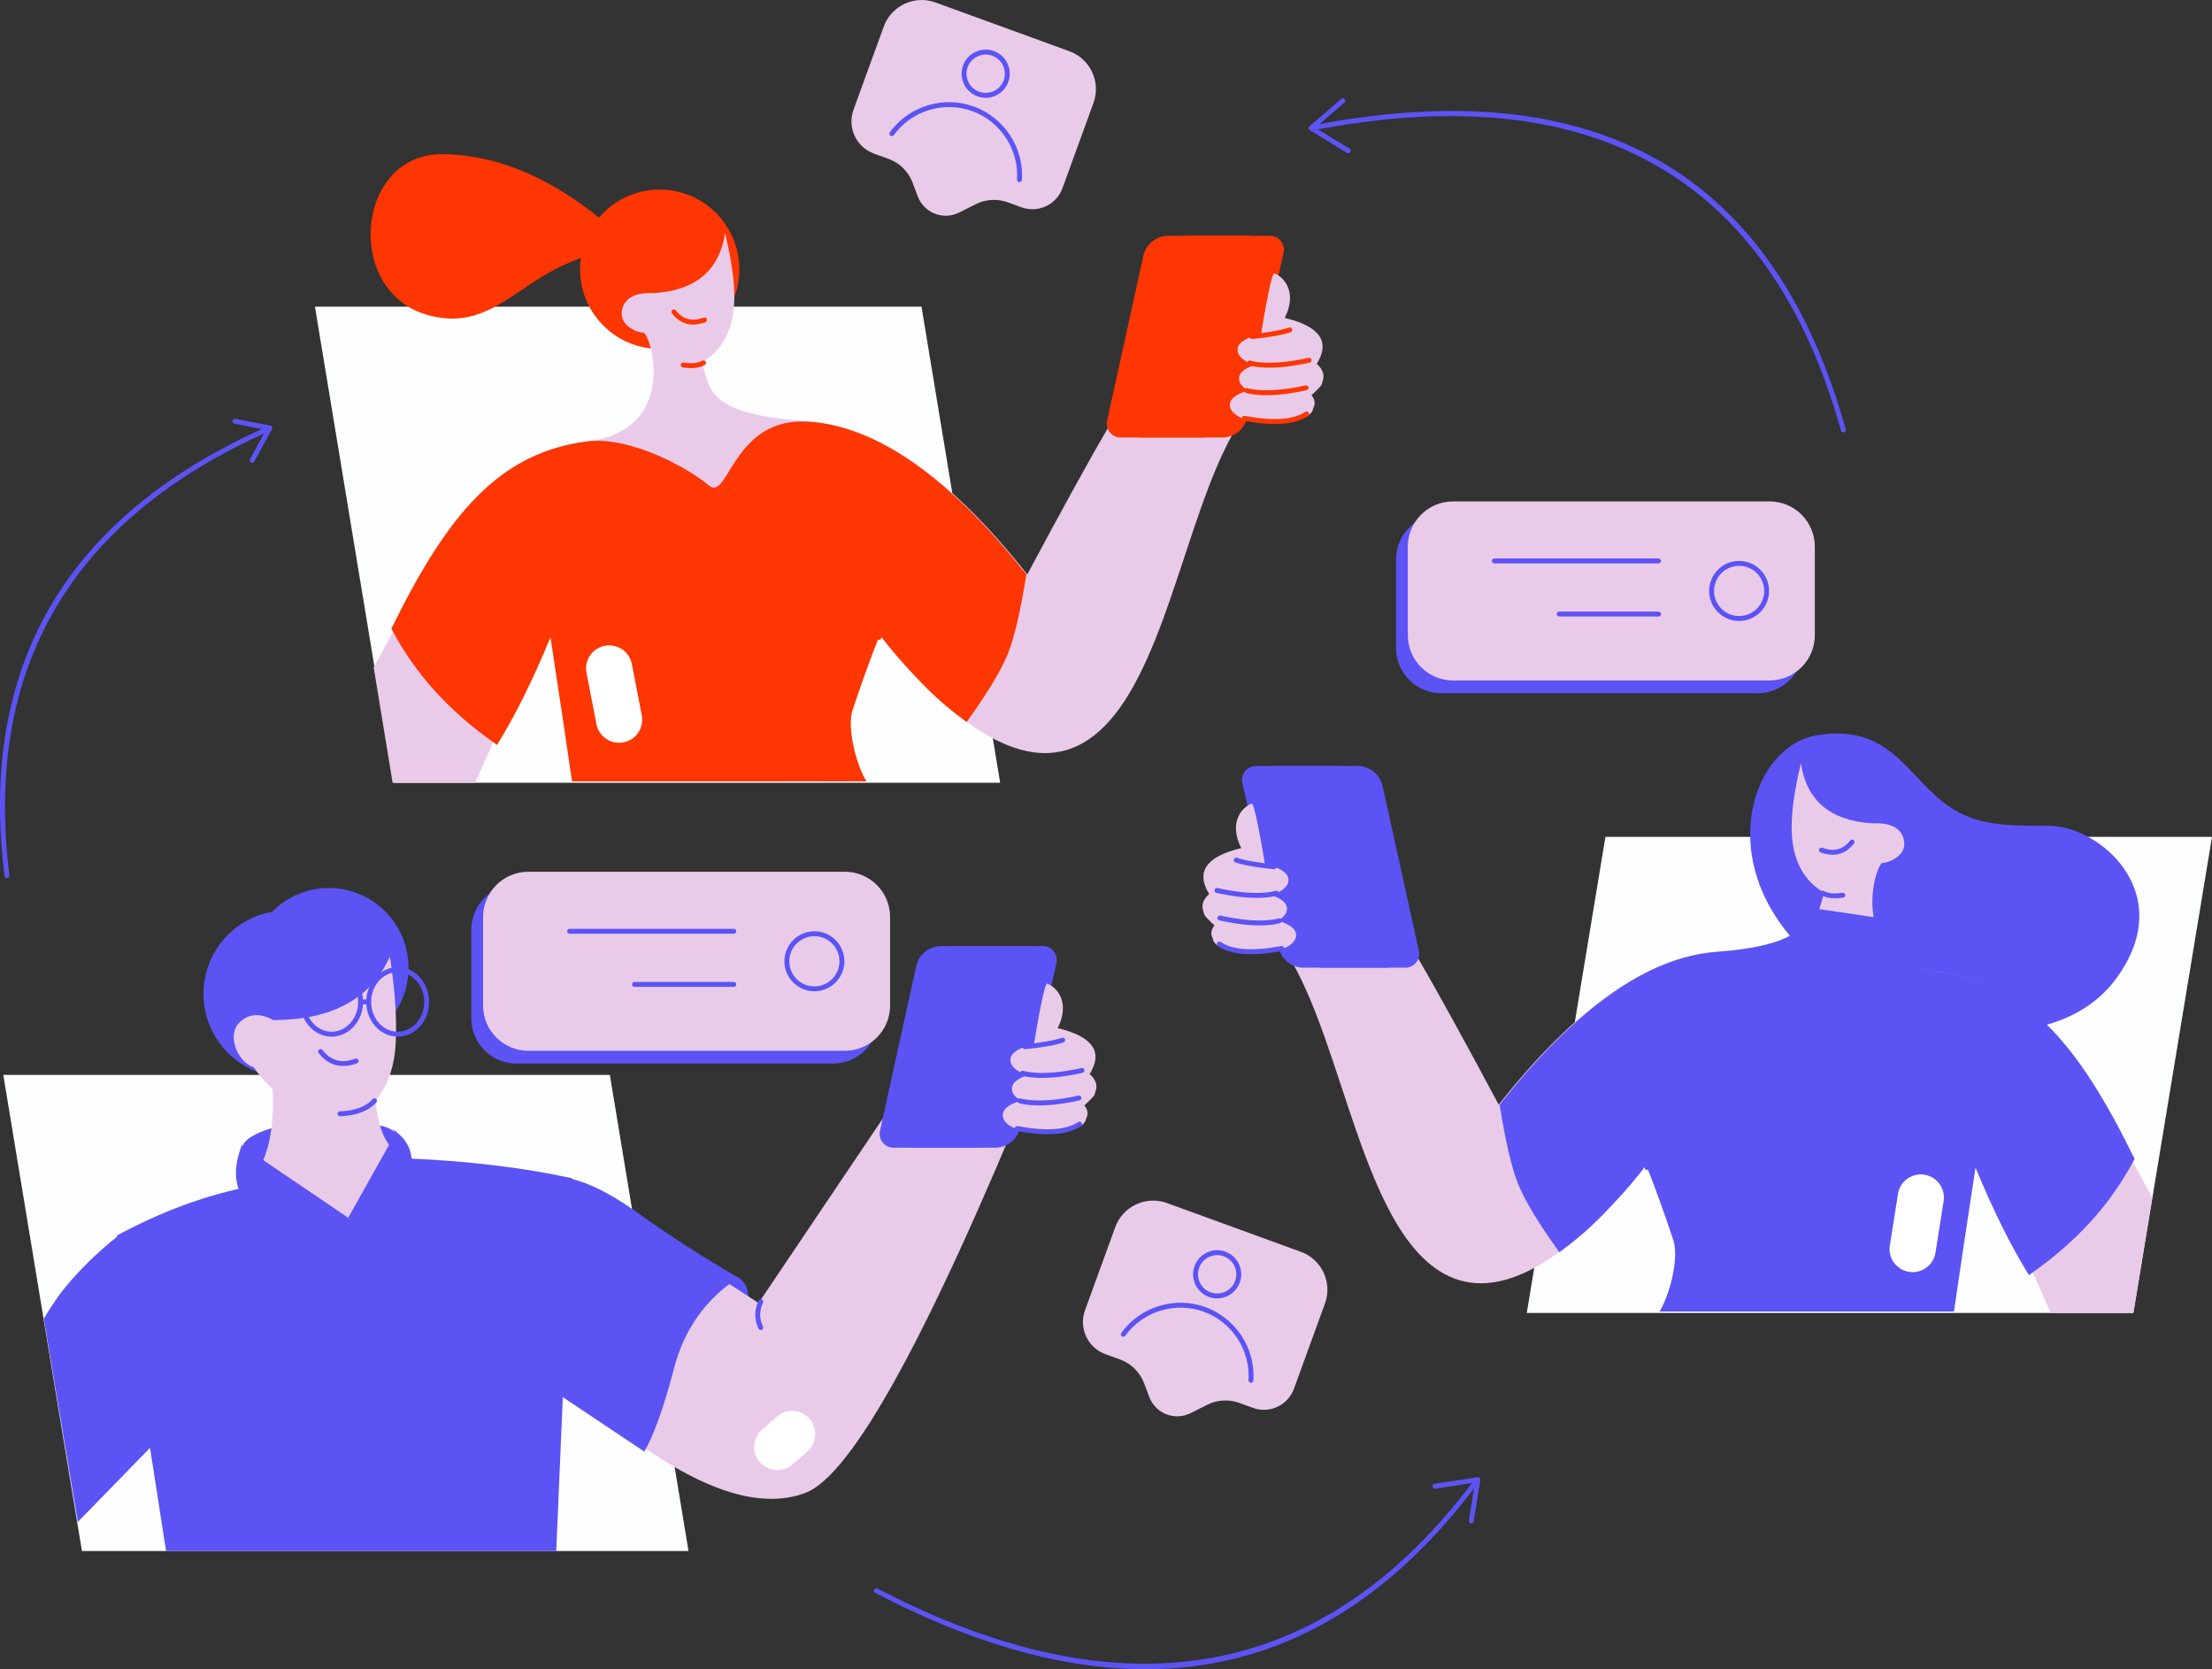 <?xml version="1.0" encoding="UTF-8"?>
<svg xmlns="http://www.w3.org/2000/svg" width="334" height="252" viewBox="0 0 334 252" fill="none">
  <rect x="0" y="0" width="334" height="252" fill="#333333" stroke="none"/>
  <g clip-path="url(#clip0_574_18513)">
    <path fill-rule="evenodd" clip-rule="evenodd" d="M139.142 46.294H47.555L59.428 118.171H151.018L139.142 46.294Z" fill="#FDFEFF"></path>
    <path fill-rule="evenodd" clip-rule="evenodd" d="M242.411 126.339H334L322.125 198.216H230.535L242.411 126.339Z" fill="#FDFEFF"></path>
    <path fill-rule="evenodd" clip-rule="evenodd" d="M321.289 174L324.982 180.818L322.126 198.216H309.657L306.004 189.999L321.289 174Z" fill="#E9CBE9"></path>
    <path fill-rule="evenodd" clip-rule="evenodd" d="M309.368 124.661C301.863 124.661 297.245 124.717 292.157 120.04C287.069 115.362 284.195 109.462 274.396 110.994C264.598 112.525 258.592 129.879 272.221 143.395C285.85 156.911 310.148 160.644 319.581 147.668C329.013 134.693 316.875 124.661 309.37 124.661H309.368Z" fill="#5C53F4"></path>
    <path fill-rule="evenodd" clip-rule="evenodd" d="M257.596 197.982C253.537 196.393 251.747 195.211 252.224 194.435C253.866 191.768 253.758 189.727 252.842 186.974C251.392 182.619 250.013 178.893 248.705 175.8C235.761 191.634 225.294 196.986 217.303 191.857C210.763 187.659 206.965 177.336 203.435 166.741C200.498 157.921 197.747 148.913 193.754 143.086C195.964 139.404 197.62 136.641 198.724 134.8C198.913 134.483 199.199 134.009 199.578 133.375C197.087 130.218 196.146 128.194 196.759 127.304C197.677 125.969 202.777 128.638 206.888 133.375C209.629 136.531 216.098 147.664 226.297 166.772C237.838 152.159 248.756 144.468 259.05 143.703C274.494 142.553 274.03 139.273 275.443 134.767C273.034 133.389 271.502 131.199 270.849 128.199C270.196 125.2 270.555 120.874 271.927 115.227C272.773 120.857 276.345 123.879 282.638 124.297C285.337 124.165 286.932 124.924 287.423 126.579C288.161 129.06 285.296 130.26 284.262 130.26C283.228 130.26 278.627 144.865 292.676 146.689C305.417 148.342 313.16 156.958 321.404 173.403L322.309 174.848L306.265 192.126C304.492 189.138 301.786 183.591 298.149 175.484L294.912 197.899L257.596 197.984V197.982Z" fill="#E9CBE9"></path>
    <path fill-rule="evenodd" clip-rule="evenodd" d="M250.573 198.005C252.152 195.465 253.552 189.887 252.659 187.208C251.209 182.853 249.842 179.078 248.56 175.883C246.234 178.979 244.059 181.287 242.133 183.275C239.403 186.091 237.036 187.886 235.455 189.049C232.337 184.734 230.256 181.289 229.213 178.714C228.251 176.34 227.325 172.361 226.434 166.774C237.975 152.161 248.893 144.47 259.187 143.705C270.784 142.843 272.717 140.012 273.904 137.129L283.454 138.543C284.12 142.207 286.206 145.832 292.815 146.689C305.953 148.394 313.776 157.502 322.315 174.962C320.503 178.402 318.29 181.56 315.676 184.437C313.062 187.313 309.956 190 306.357 192.504C303.684 188.173 301.162 183.179 298.289 176.272C296.844 185.757 295.759 193 295.037 198.005H250.573Z" fill="#5C53F4"></path>
    <path d="M298.288 175.855C298.105 175.855 297.947 175.721 297.921 175.537L297.32 171.26C297.318 171.243 297.316 171.225 297.316 171.208C297.316 171.025 297.45 170.866 297.635 170.84C297.839 170.812 298.025 170.953 298.055 171.155L298.655 175.432C298.657 175.45 298.659 175.467 298.659 175.484C298.659 175.667 298.525 175.826 298.34 175.852C298.323 175.854 298.305 175.855 298.288 175.855Z" fill="#5C53F4"></path>
    <path d="M248.704 176.643C248.541 176.643 248.393 176.535 248.347 176.369C247.565 173.528 247.454 170.828 248.016 168.342C248.062 168.142 248.26 168.016 248.46 168.061C248.661 168.107 248.786 168.305 248.741 168.506C248.206 170.871 248.314 173.451 249.063 176.172C249.117 176.369 249.002 176.575 248.803 176.629C248.77 176.637 248.737 176.643 248.704 176.643Z" fill="#5C53F4"></path>
    <path d="M276.736 129.041C276.165 129.041 275.555 128.924 274.909 128.692C274.716 128.622 274.617 128.41 274.686 128.217C274.756 128.023 274.968 127.924 275.162 127.994C276.919 128.626 278.292 128.267 279.36 126.898C279.485 126.736 279.719 126.708 279.881 126.833C280.042 126.959 280.07 127.192 279.945 127.354C279.069 128.476 277.995 129.041 276.736 129.041Z" fill="#5C53F4"></path>
    <path d="M277.075 135.618C276.265 135.618 275.569 135.463 274.999 135.155C274.818 135.057 274.752 134.833 274.85 134.652C274.947 134.47 275.172 134.404 275.353 134.502C276.048 134.878 277.005 134.972 278.195 134.78C278.397 134.746 278.588 134.885 278.619 135.087C278.653 135.289 278.515 135.481 278.313 135.512C277.876 135.584 277.463 135.618 277.077 135.618H277.075Z" fill="#5C53F4"></path>
    <path fill-rule="evenodd" clip-rule="evenodd" d="M192.595 115.646H204.998C206.809 115.646 208.378 116.908 208.768 118.677L214.244 143.564C214.492 144.686 213.783 145.793 212.662 146.041C212.515 146.074 212.366 146.09 212.214 146.09H199.811C198 146.09 196.431 144.828 196.041 143.059L190.565 118.172C190.318 117.05 191.026 115.943 192.148 115.695C192.294 115.662 192.444 115.646 192.595 115.646Z" fill="#5C53F4"></path>
    <path fill-rule="evenodd" clip-rule="evenodd" d="M189.626 115.646H202.03C203.84 115.646 205.409 116.908 205.799 118.677L211.276 143.564C211.523 144.686 210.814 145.793 209.693 146.041C209.547 146.074 209.397 146.09 209.245 146.09H196.842C195.031 146.09 193.462 144.828 193.072 143.059L187.596 118.172C187.349 117.05 188.058 115.943 189.179 115.695C189.325 115.662 189.475 115.646 189.626 115.646Z" fill="#5C53F4"></path>
    <path fill-rule="evenodd" clip-rule="evenodd" d="M188.984 121.318C187.417 121.928 185.517 124.262 187.417 128.039C182.118 129.305 180.507 131.619 182.583 134.977C181.004 136.362 181.272 137.935 183.387 139.698C182.35 141.005 182.982 142.238 185.284 143.4C186.475 144.001 188.726 143.724 192.808 143.006C192.975 142.977 189.776 121.012 188.986 121.318H188.984Z" fill="#E9CBE9"></path>
    <path fill-rule="evenodd" clip-rule="evenodd" d="M183.129 141.729C183.322 142.818 184.848 143.515 187.708 143.823C191.997 144.285 195.795 143.059 195.703 141.099C195.642 139.792 193.594 138.867 189.558 138.322L183.129 141.729Z" fill="#E9CBE9"></path>
    <path d="M188.9 144.057C186.759 144.057 185.106 143.649 183.901 142.83C183.732 142.715 183.687 142.484 183.802 142.315C183.917 142.146 184.148 142.101 184.317 142.216C186.095 143.423 189.172 143.63 193.459 142.83C193.661 142.794 193.854 142.926 193.893 143.127C193.931 143.329 193.797 143.522 193.597 143.56C191.826 143.89 190.264 144.055 188.9 144.055V144.057Z" fill="#5C53F4"></path>
    <path fill-rule="evenodd" clip-rule="evenodd" d="M181.754 137.754C181.947 138.843 183.473 139.54 186.333 139.848C190.622 140.31 194.42 139.083 194.328 137.124C194.267 135.817 192.219 134.892 188.183 134.347L181.754 137.754Z" fill="#E9CBE9"></path>
    <path fill-rule="evenodd" clip-rule="evenodd" d="M181.977 133.408C182.17 134.497 183.695 135.193 186.556 135.502C190.845 135.963 194.643 134.737 194.55 132.777C194.489 131.471 192.442 130.546 188.405 130L181.977 133.408Z" fill="#E9CBE9"></path>
    <path d="M189.768 135.552C188.303 135.552 186.287 135.378 183.665 134.789C183.464 134.744 183.339 134.545 183.384 134.345C183.43 134.145 183.628 134.019 183.828 134.065C189.883 135.423 192.566 134.504 192.592 134.493C192.785 134.424 192.998 134.525 193.066 134.718C193.135 134.911 193.034 135.124 192.841 135.192C192.773 135.216 191.8 135.551 189.768 135.551V135.552Z" fill="#5C53F4"></path>
    <path d="M190.213 139.711C188.749 139.711 186.732 139.536 184.11 138.948C183.91 138.902 183.784 138.704 183.83 138.503C183.875 138.303 184.073 138.178 184.274 138.223C190.33 139.582 193.011 138.662 193.037 138.651C193.231 138.582 193.443 138.683 193.511 138.876C193.581 139.069 193.48 139.282 193.286 139.35C193.219 139.374 192.245 139.709 190.213 139.709V139.711Z" fill="#5C53F4"></path>
    <path d="M192.354 131.223C192.342 131.223 192.329 131.223 192.317 131.222C189.737 130.969 187.792 130.624 186.533 130.197C186.339 130.131 186.235 129.92 186.301 129.727C186.367 129.534 186.578 129.429 186.771 129.495C187.976 129.903 189.866 130.236 192.39 130.483C192.594 130.502 192.744 130.685 192.723 130.889C192.704 131.08 192.544 131.223 192.354 131.223Z" fill="#5C53F4"></path>
    <path d="M99.609 52.68C106.25 52.68 111.633 47.295 111.633 40.651C111.633 34.008 106.25 28.623 99.609 28.623C92.969 28.623 87.586 34.008 87.586 40.651C87.586 47.295 92.969 52.68 99.609 52.68Z" fill="#FD3602"></path>
    <path fill-rule="evenodd" clip-rule="evenodd" d="M94.651 36.53C85.384 27.775 76.103 23.355 66.809 23.271C52.869 23.146 51.573 47.011 67.56 48.072C73.437 48.463 77.323 44.374 82.817 41.188C85.152 39.834 89.096 38.281 94.652 36.53H94.651Z" fill="#FD3602"></path>
    <path fill-rule="evenodd" clip-rule="evenodd" d="M60.119 93.955L56.426 100.773L59.282 118.171H71.751L75.404 109.955L60.119 93.955Z" fill="#E9CBE9"></path>
    <path fill-rule="evenodd" clip-rule="evenodd" d="M123.811 117.939C127.869 116.35 129.66 115.167 129.182 114.392C127.54 111.725 127.648 109.684 128.564 106.931C130.015 102.576 131.394 98.85 132.702 95.756C145.646 111.591 156.113 116.943 164.104 111.814C170.644 107.616 174.442 97.293 177.971 86.698C180.909 77.878 183.66 68.87 187.653 63.043C185.443 59.361 183.787 56.598 182.683 54.757C182.493 54.44 182.208 53.966 181.828 53.331C184.32 50.175 185.26 48.151 184.647 47.261C183.73 45.926 178.63 48.595 174.518 53.331C171.778 56.488 165.309 67.621 155.11 86.729C143.569 72.116 132.651 64.425 122.357 63.66C106.913 62.51 107.376 59.23 105.964 54.723C108.372 53.346 109.905 51.156 110.558 48.156C111.211 45.156 110.852 40.831 109.48 35.183C108.634 40.813 105.062 43.836 98.769 44.254C96.07 44.122 94.475 44.881 93.984 46.536C93.246 49.017 96.11 50.217 97.145 50.217C98.179 50.217 102.779 64.822 88.731 66.646C75.99 68.299 68.246 76.915 60.003 93.359L59.098 94.805L75.142 112.082C76.914 109.095 79.62 103.548 83.258 95.441L86.495 117.855L123.811 117.941V117.939Z" fill="#E9CBE9"></path>
    <path fill-rule="evenodd" clip-rule="evenodd" d="M130.834 117.962C129.255 115.422 127.855 109.844 128.748 107.165C130.199 102.81 131.566 99.035 132.847 95.84C135.174 98.936 137.349 101.244 139.274 103.231C142.005 106.048 144.371 107.842 145.952 109.006C149.071 104.691 151.152 101.245 152.195 98.671C153.156 96.296 154.082 92.318 154.974 86.731C143.433 72.117 132.515 64.426 122.22 63.662C110.623 62.799 110.002 75.835 107.035 73.288C104.066 70.741 95.203 65.789 88.594 66.646C75.457 68.351 67.633 77.458 59.094 94.92C60.906 98.361 63.12 101.519 65.733 104.395C68.347 107.271 71.453 109.959 75.053 112.462C77.725 108.132 80.247 103.137 83.12 96.23C84.565 105.715 85.65 112.959 86.373 117.963H130.836L130.834 117.962Z" fill="#FD3602"></path>
    <path d="M83.121 95.81C83.103 95.81 83.086 95.81 83.069 95.807C82.882 95.781 82.748 95.622 82.75 95.439C82.75 95.422 82.75 95.404 82.754 95.387L83.354 91.11C83.382 90.907 83.57 90.766 83.774 90.795C83.96 90.821 84.094 90.98 84.093 91.163C84.093 91.18 84.093 91.198 84.089 91.215L83.488 95.492C83.462 95.676 83.304 95.81 83.121 95.81Z" fill="#FD3602"></path>
    <path d="M132.704 96.599C132.671 96.599 132.638 96.596 132.605 96.585C132.406 96.531 132.291 96.326 132.345 96.129C133.094 93.406 133.202 90.828 132.667 88.461C132.622 88.26 132.748 88.062 132.948 88.017C133.146 87.971 133.347 88.097 133.392 88.297C133.953 90.783 133.841 93.485 133.061 96.326C133.016 96.491 132.866 96.599 132.704 96.599Z" fill="#FD3602"></path>
    <path d="M104.67 48.998C103.411 48.998 102.337 48.435 101.461 47.313C101.336 47.151 101.364 46.917 101.526 46.792C101.687 46.667 101.921 46.694 102.046 46.856C103.114 48.226 104.487 48.583 106.244 47.952C106.438 47.883 106.65 47.984 106.72 48.175C106.789 48.369 106.688 48.581 106.497 48.651C105.851 48.883 105.241 48.999 104.67 48.999V48.998Z" fill="#FD3602"></path>
    <path d="M104.334 55.574C103.948 55.574 103.535 55.539 103.098 55.467C102.896 55.434 102.758 55.244 102.79 55.042C102.823 54.84 103.012 54.703 103.214 54.736C104.406 54.927 105.361 54.835 106.056 54.457C106.237 54.359 106.462 54.425 106.559 54.607C106.657 54.788 106.589 55.013 106.41 55.11C105.839 55.418 105.144 55.574 104.334 55.574Z" fill="#FD3602"></path>
    <path fill-rule="evenodd" clip-rule="evenodd" d="M188.812 35.601H176.409C174.598 35.601 173.029 36.863 172.639 38.633L167.162 63.519C166.915 64.641 167.624 65.749 168.745 65.996C168.892 66.029 169.041 66.045 169.193 66.045H181.594C183.405 66.045 184.974 64.784 185.364 63.014L190.84 38.127C191.088 37.005 190.379 35.898 189.258 35.65C189.111 35.617 188.962 35.601 188.81 35.601H188.812Z" fill="#FD3602"></path>
    <path fill-rule="evenodd" clip-rule="evenodd" d="M191.781 35.601H179.377C177.567 35.601 175.998 36.863 175.608 38.633L170.131 63.519C169.884 64.641 170.593 65.749 171.714 65.996C171.86 66.029 172.01 66.045 172.162 66.045H184.563C186.374 66.045 187.943 64.784 188.333 63.014L193.809 38.127C194.056 37.005 193.348 35.898 192.226 35.65C192.08 35.617 191.93 35.601 191.779 35.601H191.781Z" fill="#FD3602"></path>
    <path fill-rule="evenodd" clip-rule="evenodd" d="M192.424 41.273C193.991 41.883 195.891 44.219 193.991 47.994C199.29 49.261 200.9 51.574 198.825 54.932C200.404 56.317 200.136 57.89 198.02 59.653C199.058 60.96 198.426 62.193 196.124 63.355C194.933 63.956 192.682 63.679 188.6 62.961C188.433 62.932 191.632 40.967 192.422 41.273H192.424Z" fill="#E9CBE9"></path>
    <path fill-rule="evenodd" clip-rule="evenodd" d="M198.279 61.686C198.085 62.775 196.56 63.472 193.699 63.78C189.41 64.242 185.612 63.015 185.705 61.056C185.766 59.749 187.813 58.824 191.85 58.279L198.279 61.686Z" fill="#E9CBE9"></path>
    <path d="M192.507 64.012C191.143 64.012 189.581 63.846 187.81 63.517C187.608 63.479 187.476 63.285 187.514 63.083C187.553 62.881 187.746 62.749 187.948 62.787C192.235 63.587 195.312 63.38 197.09 62.172C197.259 62.057 197.49 62.101 197.605 62.272C197.72 62.441 197.677 62.672 197.506 62.787C196.301 63.606 194.647 64.014 192.507 64.014V64.012Z" fill="#FD3602"></path>
    <path fill-rule="evenodd" clip-rule="evenodd" d="M199.657 57.711C199.464 58.8 197.939 59.496 195.078 59.805C190.789 60.267 186.991 59.04 187.084 57.08C187.145 55.774 189.192 54.849 193.229 54.304L199.657 57.711Z" fill="#E9CBE9"></path>
    <path fill-rule="evenodd" clip-rule="evenodd" d="M199.435 53.365C199.242 54.453 197.716 55.15 194.855 55.459C190.566 55.92 186.769 54.694 186.861 52.734C186.922 51.428 188.97 50.502 193.006 49.957L199.435 53.365Z" fill="#E9CBE9"></path>
    <path d="M191.64 55.507C189.607 55.507 188.633 55.173 188.567 55.148C188.374 55.079 188.273 54.866 188.342 54.675C188.412 54.481 188.624 54.382 188.816 54.45C188.851 54.462 191.572 55.37 197.582 54.021C197.782 53.976 197.98 54.103 198.026 54.302C198.071 54.502 197.946 54.701 197.745 54.746C195.123 55.335 193.107 55.509 191.642 55.509L191.64 55.507Z" fill="#FD3602"></path>
    <path d="M191.195 59.666C189.161 59.666 188.188 59.331 188.122 59.307C187.928 59.237 187.827 59.024 187.897 58.833C187.967 58.639 188.179 58.54 188.371 58.608C188.405 58.62 191.127 59.528 197.136 58.179C197.337 58.134 197.535 58.26 197.58 58.46C197.626 58.66 197.5 58.859 197.3 58.904C194.678 59.493 192.661 59.667 191.197 59.667L191.195 59.666Z" fill="#FD3602"></path>
    <path d="M189.054 51.18C188.866 51.18 188.704 51.037 188.685 50.846C188.666 50.642 188.814 50.461 189.018 50.44C191.541 50.193 193.432 49.86 194.637 49.452C194.83 49.386 195.041 49.49 195.107 49.684C195.173 49.879 195.069 50.088 194.874 50.154C193.615 50.581 191.67 50.926 189.089 51.178C189.077 51.178 189.065 51.18 189.053 51.18H189.054Z" fill="#FD3602"></path>
    <path fill-rule="evenodd" clip-rule="evenodd" d="M92.086 162.276H0.496L12.372 234.153H103.961L92.086 162.276Z" fill="#FDFEFF"></path>
    <path d="M112.554 198.631C113.506 196.014 112.93 193.402 111.268 192.796C109.605 192.191 107.485 193.822 106.533 196.439C105.581 199.056 106.157 201.669 107.819 202.274C109.482 202.879 111.602 201.249 112.554 198.631Z" fill="#5C53F4"></path>
    <path fill-rule="evenodd" clip-rule="evenodd" d="M49.215 176.777C54.042 176.467 60.088 174.028 59.93 171.749C59.771 169.471 54.183 169.401 48.122 169.377C42.061 169.352 36.565 171.417 36.586 173.354C36.607 175.291 44.389 177.087 49.215 176.778V176.777Z" fill="#5C53F4"></path>
    <path fill-rule="evenodd" clip-rule="evenodd" d="M41.119 163.762C41.802 173.897 38.856 179.935 32.282 181.876C27.962 183.151 24.762 184.356 22.681 185.489C21.238 186.274 20.421 187.863 20.619 189.493L25.504 229.66L41.957 233.409L61.064 233.057L80.495 226.077L86.398 177.86C81.554 177.524 78.127 177.263 76.116 177.076C67.138 176.249 61.801 175.272 60.103 174.146C57.836 172.641 56.672 169.18 56.613 163.76H41.119V163.762Z" fill="#E9CBE9"></path>
    <path fill-rule="evenodd" clip-rule="evenodd" d="M83.99 234.153L86.396 177.888C79.083 176.282 70.854 175.286 61.705 174.899C61.313 174.883 58.402 183.102 52.608 183.874C46.955 184.626 46.269 177.355 36.834 179.317C30.545 180.625 24.156 183.024 17.668 186.515L25.074 234.153H83.992H83.99Z" fill="#5C53F4"></path>
    <path d="M55.222 208.833C55.036 208.833 54.876 208.692 54.853 208.502C54.325 203.767 53.427 195.874 52.182 185.039C52.159 184.835 52.304 184.651 52.508 184.628C52.711 184.604 52.896 184.75 52.919 184.954C54.165 195.789 55.064 203.684 55.591 208.418C55.614 208.622 55.468 208.805 55.264 208.828C55.25 208.828 55.236 208.83 55.222 208.83V208.833Z" fill="#5C53F4"></path>
    <path fill-rule="evenodd" clip-rule="evenodd" d="M49.658 134.061C56.299 134.061 61.684 139.461 61.684 146.124C61.684 151.518 58.154 156.085 53.287 157.629C50.997 160.665 47.365 162.626 43.276 162.626C36.348 162.626 30.73 156.991 30.73 150.04C30.73 143.832 35.211 138.674 41.107 137.643C43.287 135.43 46.313 134.059 49.66 134.059L49.658 134.061Z" fill="#5C53F4"></path>
    <path fill-rule="evenodd" clip-rule="evenodd" d="M58.87 144.416C55.979 150.807 50.102 154.002 41.244 154.002C39.284 152.918 37.607 153.018 36.219 154.303C34.136 156.232 35.886 160.365 38.307 161.123C40.95 165.004 44.633 167.403 49.355 168.321C56.439 169.695 59.411 163.398 59.735 157.728C59.951 153.948 59.664 149.511 58.871 144.416H58.87Z" fill="#E9CBE9"></path>
    <path d="M51.34 168.52C51.141 168.52 50.976 168.363 50.969 168.162C50.962 167.957 51.122 167.786 51.326 167.777C53.593 167.696 55.256 167.074 56.271 165.931C56.407 165.778 56.642 165.764 56.795 165.9C56.949 166.035 56.962 166.271 56.827 166.424C55.672 167.723 53.832 168.429 51.354 168.518C51.349 168.518 51.345 168.518 51.34 168.518V168.52Z" fill="#5C53F4"></path>
    <path d="M51.802 160.933C50.353 160.933 49.119 160.278 48.112 158.972C47.987 158.81 48.018 158.576 48.18 158.451C48.342 158.325 48.575 158.357 48.701 158.519C49.96 160.154 51.579 160.585 53.651 159.83C53.844 159.761 54.057 159.86 54.127 160.052C54.196 160.245 54.097 160.458 53.905 160.527C53.162 160.799 52.46 160.933 51.802 160.933Z" fill="#5C53F4"></path>
    <path d="M60.049 156.503C57.432 156.503 55.301 154.152 55.301 151.26C55.301 148.368 57.43 146.016 60.049 146.016C62.668 146.016 64.798 148.368 64.798 151.26C64.798 154.152 62.668 156.503 60.049 156.503ZM60.049 146.758C57.841 146.758 56.044 148.777 56.044 151.258C56.044 153.739 57.841 155.759 60.049 155.759C62.257 155.759 64.054 153.74 64.054 151.258C64.054 148.776 62.257 146.758 60.049 146.758Z" fill="#5C53F4"></path>
    <path d="M55.608 151.631H54.543C54.337 151.631 54.172 151.465 54.172 151.26C54.172 151.054 54.337 150.889 54.543 150.889H55.608C55.814 150.889 55.979 151.054 55.979 151.26C55.979 151.465 55.814 151.631 55.608 151.631Z" fill="#5C53F4"></path>
    <path d="M50.073 156.503C47.456 156.503 45.324 154.152 45.324 151.26C45.324 148.368 47.454 146.016 50.073 146.016C52.692 146.016 54.821 148.368 54.821 151.26C54.821 154.152 52.692 156.503 50.073 156.503ZM50.073 146.758C47.865 146.758 46.068 148.777 46.068 151.258C46.068 153.739 47.865 155.759 50.073 155.759C52.281 155.759 54.078 153.74 54.078 151.258C54.078 148.776 52.281 146.758 50.073 146.758Z" fill="#5C53F4"></path>
    <path fill-rule="evenodd" clip-rule="evenodd" d="M17.768 186.631C14.662 189.095 11.931 191.777 9.575 194.683C8.863 195.561 7.876 197.017 6.613 199.054L11.748 229.77L23.603 217.613L17.766 186.631H17.768Z" fill="#5C53F4"></path>
    <path fill-rule="evenodd" clip-rule="evenodd" d="M36.559 172.774C35.319 175.89 35.319 178.517 36.559 180.653C37.502 182.28 39.094 185.288 41.33 189.678C42.187 191.359 44.243 192.026 45.922 191.169C46.313 190.971 46.662 190.697 46.949 190.365L52.596 183.855L38.161 174.073C37.595 173.84 37.198 173.629 36.97 173.443C36.74 173.256 36.602 173.033 36.557 172.77L36.559 172.774Z" fill="#5C53F4"></path>
    <path fill-rule="evenodd" clip-rule="evenodd" d="M52.599 183.804L59.249 171.943C59.669 171.429 59.669 170.929 59.249 170.443C60.904 171.551 61.851 172.897 62.089 174.481C62.297 175.85 63.204 179.733 64.811 186.128C65.03 187.002 64.501 187.891 63.625 188.11C63.28 188.197 62.918 188.17 62.591 188.03L52.598 183.801L52.599 183.804Z" fill="#5C53F4"></path>
    <path fill-rule="evenodd" clip-rule="evenodd" d="M104.843 190.408L114.537 196.716L141.51 156.672C145.318 153.545 148.017 151.983 149.605 151.983C151.193 151.983 151.003 153.387 149.032 156.197L156.131 162.698C140.108 201.862 128.596 222.757 121.6 225.387C114.603 228.018 105.293 224.854 93.668 215.895L104.842 190.408H104.843Z" fill="#E9CBE9"></path>
    <path d="M114.877 200.806C114.74 200.806 114.606 200.728 114.543 200.595C113.878 199.212 113.876 197.778 114.539 196.338C114.625 196.151 114.846 196.07 115.032 196.157C115.219 196.242 115.3 196.463 115.213 196.65C114.639 197.897 114.637 199.083 115.212 200.275C115.3 200.459 115.222 200.681 115.037 200.77C114.985 200.794 114.931 200.806 114.877 200.806Z" fill="#5C53F4"></path>
    <path fill-rule="evenodd" clip-rule="evenodd" d="M84.959 177.721C88.132 178.148 91.95 179.972 96.417 183.193C100.883 186.414 105.905 189.645 111.484 192.89C106.547 196.136 103.316 200.681 101.789 206.528C100.261 212.376 98.764 216.585 97.296 219.153L80.609 208.009L84.961 177.719L84.959 177.721Z" fill="#5C53F4"></path>
    <path d="M84.466 210.911C84.351 210.911 84.238 210.859 84.165 210.758L81.79 207.492C81.669 207.326 81.706 207.093 81.871 206.973C82.037 206.852 82.268 206.889 82.39 207.054L84.765 210.321C84.885 210.486 84.849 210.72 84.683 210.84C84.617 210.889 84.541 210.911 84.466 210.911Z" fill="#5C53F4"></path>
    <path d="M22.863 218.486C22.8 218.486 22.736 218.47 22.678 218.437C22.501 218.334 22.44 218.108 22.541 217.93C23.54 216.19 24.439 214.641 25.215 213.322C25.32 213.146 25.546 213.087 25.724 213.19C25.9 213.294 25.959 213.521 25.856 213.699C25.083 215.014 24.185 216.561 23.187 218.299C23.119 218.419 22.994 218.486 22.865 218.486H22.863Z" fill="#5C53F4"></path>
    <path fill-rule="evenodd" clip-rule="evenodd" d="M154.519 142.823H142.116C140.305 142.823 138.736 144.085 138.346 145.855L132.87 170.741C132.622 171.863 133.331 172.971 134.452 173.218C134.599 173.251 134.748 173.267 134.9 173.267H147.303C149.114 173.267 150.683 172.006 151.073 170.236L156.549 145.349C156.796 144.228 156.088 143.12 154.966 142.872C154.82 142.839 154.67 142.823 154.519 142.823Z" fill="#5C53F4"></path>
    <path fill-rule="evenodd" clip-rule="evenodd" d="M157.488 142.823H145.084C143.274 142.823 141.705 144.085 141.315 145.855L135.838 170.741C135.591 171.863 136.3 172.971 137.421 173.218C137.567 173.251 137.717 173.267 137.869 173.267H150.272C152.083 173.267 153.652 172.006 154.042 170.236L159.518 145.349C159.765 144.228 159.056 143.12 157.935 142.872C157.789 142.839 157.639 142.823 157.488 142.823Z" fill="#5C53F4"></path>
    <path fill-rule="evenodd" clip-rule="evenodd" d="M158.135 148.494C159.702 149.103 161.602 151.438 159.702 155.214C165.001 156.481 166.611 158.794 164.536 162.153C166.115 163.538 165.847 165.111 163.731 166.874C164.769 168.18 164.137 169.413 161.835 170.575C160.644 171.176 158.393 170.899 154.311 170.182C154.144 170.152 157.343 148.187 158.133 148.494H158.135Z" fill="#E9CBE9"></path>
    <path fill-rule="evenodd" clip-rule="evenodd" d="M163.986 168.906C163.792 169.995 162.267 170.692 159.406 171C155.117 171.462 151.32 170.236 151.412 168.276C151.473 166.969 153.521 166.044 157.557 165.499L163.986 168.906Z" fill="#E9CBE9"></path>
    <path d="M158.218 171.232C156.854 171.232 155.292 171.067 153.521 170.737C153.319 170.699 153.187 170.506 153.225 170.304C153.262 170.101 153.457 169.969 153.659 170.007C157.948 170.807 161.023 170.6 162.801 169.392C162.97 169.278 163.201 169.321 163.316 169.492C163.431 169.661 163.387 169.892 163.217 170.007C162.012 170.826 160.358 171.234 158.218 171.234V171.232Z" fill="#5C53F4"></path>
    <path fill-rule="evenodd" clip-rule="evenodd" d="M165.364 164.931C165.171 166.02 163.646 166.717 160.785 167.025C156.496 167.487 152.698 166.26 152.791 164.301C152.852 162.994 154.899 162.069 158.936 161.524L165.364 164.931Z" fill="#E9CBE9"></path>
    <path fill-rule="evenodd" clip-rule="evenodd" d="M165.142 160.585C164.949 161.674 163.423 162.37 160.562 162.679C156.274 163.14 152.476 161.914 152.568 159.954C152.629 158.648 154.677 157.723 158.713 157.177L165.142 160.585Z" fill="#E9CBE9"></path>
    <path d="M157.347 162.728C155.314 162.728 154.342 162.393 154.274 162.369C154.081 162.299 153.98 162.086 154.049 161.895C154.119 161.701 154.33 161.602 154.523 161.67C154.558 161.682 157.279 162.59 163.289 161.242C163.489 161.196 163.687 161.323 163.733 161.522C163.778 161.722 163.653 161.921 163.452 161.966C160.83 162.555 158.814 162.729 157.349 162.729L157.347 162.728Z" fill="#5C53F4"></path>
    <path d="M156.902 166.886C154.868 166.886 153.897 166.551 153.829 166.527C153.635 166.457 153.534 166.245 153.604 166.053C153.674 165.86 153.884 165.76 154.078 165.828C154.113 165.841 156.834 166.748 162.843 165.4C163.044 165.354 163.242 165.482 163.287 165.68C163.333 165.881 163.207 166.079 163.007 166.124C160.385 166.713 158.368 166.887 156.904 166.887L156.902 166.886Z" fill="#5C53F4"></path>
    <path d="M154.761 158.401C154.573 158.401 154.411 158.258 154.392 158.066C154.373 157.862 154.521 157.681 154.725 157.66C157.248 157.413 159.139 157.08 160.344 156.672C160.539 156.606 160.75 156.711 160.814 156.904C160.88 157.099 160.776 157.31 160.583 157.375C159.325 157.801 157.379 158.144 154.798 158.399C154.786 158.399 154.774 158.401 154.761 158.401Z" fill="#5C53F4"></path>
    <path fill-rule="evenodd" clip-rule="evenodd" d="M141.245 0.369L161.472 7.734C164.631 8.884 166.259 12.379 165.109 15.539L160.427 28.409C159.515 30.915 156.743 32.21 154.237 31.297L152.163 30.541C150.591 29.968 148.851 30.069 147.355 30.82L144.822 32.089C142.595 33.206 139.883 32.305 138.767 30.076C138.696 29.935 138.633 29.79 138.578 29.644L137.797 27.572C137.172 25.909 135.852 24.602 134.183 23.994L131.961 23.186C129.283 22.21 127.9 19.247 128.875 16.566L133.444 4.01C134.593 0.85 138.086 -0.779 141.245 0.371V0.369Z" fill="#E9CBE9"></path>
    <path d="M148.828 14.769C148.415 14.769 147.997 14.697 147.588 14.549C145.704 13.863 144.729 11.771 145.415 9.886C145.748 8.973 146.414 8.243 147.296 7.832C148.177 7.421 149.164 7.377 150.076 7.71C151.96 8.396 152.936 10.489 152.249 12.373C151.713 13.849 150.315 14.767 148.828 14.767V14.769ZM148.835 8.234C147.653 8.234 146.54 8.966 146.111 10.14C145.566 11.64 146.341 13.305 147.842 13.852C149.342 14.398 151.006 13.622 151.553 12.121C152.1 10.621 151.323 8.956 149.822 8.409C149.497 8.29 149.162 8.234 148.835 8.234Z" fill="#5C53F4"></path>
    <path d="M153.936 27.501C153.936 27.501 153.92 27.501 153.911 27.501C153.708 27.487 153.551 27.311 153.565 27.107C153.856 22.582 151.077 18.335 146.81 16.781C142.516 15.216 137.644 16.704 134.964 20.399C134.844 20.564 134.613 20.601 134.446 20.481C134.28 20.361 134.244 20.129 134.364 19.962C137.237 16 142.461 14.406 147.065 16.082C151.639 17.748 154.617 22.301 154.307 27.153C154.294 27.349 154.131 27.501 153.936 27.501Z" fill="#5C53F4"></path>
    <path fill-rule="evenodd" clip-rule="evenodd" d="M176.198 181.621L196.425 188.987C199.584 190.136 201.212 193.631 200.062 196.791L195.38 209.661C194.468 212.167 191.696 213.462 189.19 212.549L187.116 211.793C185.544 211.22 183.804 211.321 182.308 212.072L179.775 213.341C177.548 214.458 174.837 213.558 173.72 211.328C173.649 211.187 173.586 211.042 173.531 210.896L172.751 208.824C172.125 207.161 170.806 205.854 169.136 205.246L166.914 204.438C164.236 203.463 162.853 200.499 163.828 197.819L168.397 185.262C169.547 182.102 173.04 180.473 176.198 181.623V181.621Z" fill="#E9CBE9"></path>
    <path d="M183.781 196.021C183.368 196.021 182.95 195.949 182.541 195.801C180.657 195.115 179.682 193.023 180.368 191.138C180.701 190.225 181.368 189.495 182.249 189.084C183.13 188.673 184.117 188.629 185.029 188.962C186.914 189.648 187.889 191.741 187.203 193.625C186.666 195.101 185.268 196.019 183.781 196.019V196.021ZM183.788 189.486C182.606 189.486 181.493 190.218 181.065 191.392C180.52 192.892 181.294 194.557 182.795 195.104C184.295 195.65 185.959 194.875 186.506 193.373C187.053 191.873 186.276 190.208 184.775 189.661C184.45 189.542 184.115 189.486 183.788 189.486Z" fill="#5C53F4"></path>
    <path d="M188.889 208.753C188.889 208.753 188.873 208.753 188.864 208.753C188.661 208.739 188.504 208.563 188.518 208.359C188.809 203.834 186.03 199.587 181.763 198.033C177.47 196.469 172.597 197.956 169.918 201.651C169.797 201.816 169.566 201.853 169.399 201.733C169.233 201.613 169.197 201.381 169.317 201.214C172.19 197.252 177.414 195.658 182.018 197.334C186.592 199 189.57 203.553 189.26 208.405C189.248 208.602 189.084 208.753 188.889 208.753Z" fill="#5C53F4"></path>
    <path d="M265.42 77.629H217.621C213.85 77.629 210.793 80.687 210.793 84.459V97.826C210.793 101.598 213.85 104.656 217.621 104.656H265.42C269.191 104.656 272.248 101.598 272.248 97.826V84.459C272.248 80.687 269.191 77.629 265.42 77.629Z" fill="#5C53F4"></path>
    <path d="M267.202 75.699H219.402C215.631 75.699 212.574 78.757 212.574 82.529V95.895C212.574 99.668 215.631 102.726 219.402 102.726H267.202C270.972 102.726 274.029 99.668 274.029 95.895V82.529C274.029 78.757 270.972 75.699 267.202 75.699Z" fill="#E9CBE9"></path>
    <path d="M262.598 93.742C260.101 93.742 258.07 91.711 258.07 89.213C258.07 86.715 260.101 84.684 262.598 84.684C265.095 84.684 267.125 86.715 267.125 89.213C267.125 91.711 265.095 93.742 262.598 93.742ZM262.598 85.426C260.51 85.426 258.812 87.124 258.812 89.213C258.812 91.302 260.51 93 262.598 93C264.685 93 266.383 91.302 266.383 89.213C266.383 87.124 264.685 85.426 262.598 85.426Z" fill="#5C53F4"></path>
    <path d="M250.427 85.055H225.637C225.431 85.055 225.266 84.89 225.266 84.684C225.266 84.478 225.431 84.313 225.637 84.313H250.427C250.633 84.313 250.798 84.478 250.798 84.684C250.798 84.89 250.633 85.055 250.427 85.055Z" fill="#5C53F4"></path>
    <path d="M250.426 93.073H235.433C235.228 93.073 235.062 92.908 235.062 92.703C235.062 92.497 235.228 92.331 235.433 92.331H250.426C250.631 92.331 250.797 92.497 250.797 92.703C250.797 92.908 250.631 93.073 250.426 93.073Z" fill="#5C53F4"></path>
    <path d="M125.791 133.54H77.992C74.221 133.54 71.164 136.598 71.164 140.371V153.737C71.164 157.509 74.221 160.567 77.992 160.567H125.791C129.562 160.567 132.619 157.509 132.619 153.737V140.371C132.619 136.598 129.562 133.54 125.791 133.54Z" fill="#5C53F4"></path>
    <path d="M127.573 131.61H79.773C76.002 131.61 72.945 134.668 72.945 138.44V151.807C72.945 155.579 76.002 158.637 79.773 158.637H127.573C131.343 158.637 134.4 155.579 134.4 151.807V138.44C134.4 134.668 131.343 131.61 127.573 131.61Z" fill="#E9CBE9"></path>
    <path d="M122.969 149.654C120.472 149.654 118.441 147.623 118.441 145.125C118.441 142.627 120.472 140.595 122.969 140.595C125.466 140.595 127.496 142.627 127.496 145.125C127.496 147.623 125.466 149.654 122.969 149.654ZM122.969 141.338C120.881 141.338 119.183 143.036 119.183 145.125C119.183 147.213 120.881 148.912 122.969 148.912C125.057 148.912 126.754 147.213 126.754 145.125C126.754 143.036 125.057 141.338 122.969 141.338Z" fill="#5C53F4"></path>
    <path d="M110.798 140.966H86.008C85.802 140.966 85.637 140.801 85.637 140.595C85.637 140.39 85.802 140.224 86.008 140.224H110.798C111.004 140.224 111.169 140.39 111.169 140.595C111.169 140.801 111.004 140.966 110.798 140.966Z" fill="#5C53F4"></path>
    <path d="M110.801 148.985H95.808C95.603 148.985 95.438 148.819 95.438 148.614C95.438 148.408 95.603 148.243 95.808 148.243H110.801C111.006 148.243 111.172 148.408 111.172 148.614C111.172 148.819 111.006 148.985 110.801 148.985Z" fill="#5C53F4"></path>
    <path d="M172.972 252C168.434 252 163.747 251.497 158.946 250.491C150.506 248.723 141.488 245.353 132.141 240.473C131.96 240.379 131.888 240.154 131.984 239.972C132.078 239.79 132.303 239.719 132.486 239.815C169.571 259.172 199.812 253.765 222.37 223.743C222.494 223.579 222.726 223.546 222.889 223.67C223.053 223.794 223.086 224.025 222.962 224.189C217.267 231.77 211.024 237.878 204.407 242.346C197.782 246.819 190.597 249.774 183.051 251.124C179.791 251.707 176.425 251.998 172.972 251.998V252Z" fill="#5C53F4"></path>
    <path d="M222.151 230C222.132 230 222.111 230 222.092 229.995C221.89 229.962 221.752 229.772 221.784 229.57L222.703 223.832L216.717 224.745C216.513 224.776 216.325 224.637 216.293 224.433C216.262 224.231 216.401 224.041 216.605 224.009L223.093 223.02C223.212 223.003 223.33 223.041 223.412 223.126C223.495 223.21 223.534 223.33 223.515 223.447L222.515 229.687C222.485 229.87 222.329 229.998 222.149 229.998L222.151 230Z" fill="#5C53F4"></path>
    <path d="M278.336 65.288C278.174 65.288 278.024 65.18 277.979 65.017C267.367 26.895 240.727 11.605 198.796 19.573C198.594 19.611 198.4 19.479 198.362 19.277C198.324 19.075 198.456 18.881 198.658 18.843C209.233 16.835 218.958 16.27 227.563 17.169C236.186 18.07 243.93 20.46 250.578 24.278C257.229 28.097 262.969 33.448 267.635 40.181C272.295 46.903 276.016 55.192 278.694 64.816C278.75 65.013 278.633 65.219 278.437 65.273C278.403 65.281 278.37 65.287 278.337 65.287L278.336 65.288Z" fill="#5C53F4"></path>
    <path d="M203.589 23.125C203.522 23.125 203.456 23.108 203.395 23.071L197.788 19.657C197.687 19.596 197.621 19.489 197.611 19.371C197.6 19.253 197.647 19.138 197.738 19.059L202.513 14.922C202.667 14.788 202.903 14.805 203.037 14.96C203.171 15.115 203.153 15.351 202.998 15.485L198.607 19.289L203.778 22.439C203.954 22.545 204.008 22.773 203.902 22.949C203.832 23.064 203.711 23.127 203.585 23.127L203.589 23.125Z" fill="#5C53F4"></path>
    <path d="M1.052 132.577C0.868 132.577 0.708 132.439 0.685 132.251C-0.3 124.393 -0.222 116.993 0.917 110.255C2.055 103.508 4.29 97.239 7.558 91.617C10.825 85.998 15.213 80.871 20.604 76.38C25.986 71.896 32.519 67.919 40.019 64.562C40.205 64.479 40.426 64.562 40.51 64.75C40.593 64.937 40.51 65.158 40.322 65.242C10.609 78.538 -2.479 101.054 1.42 132.159C1.446 132.363 1.301 132.547 1.098 132.574C1.082 132.575 1.066 132.577 1.051 132.577H1.052Z" fill="#5C53F4"></path>
    <path d="M38.069 69.875C38.008 69.875 37.947 69.861 37.891 69.83C37.712 69.733 37.646 69.506 37.743 69.327L40.171 64.885L35.406 63.966C35.204 63.928 35.074 63.733 35.112 63.531C35.15 63.329 35.346 63.197 35.547 63.236L40.81 64.25C40.926 64.273 41.026 64.35 41.076 64.456C41.127 64.564 41.123 64.688 41.066 64.792L38.394 69.68C38.327 69.804 38.199 69.874 38.069 69.874V69.875Z" fill="#5C53F4"></path>
    <path fill-rule="evenodd" clip-rule="evenodd" d="M91.315 97.495C93.206 97.127 95.038 98.362 95.405 100.254L96.906 107.98C97.274 109.872 96.039 111.704 94.148 112.072C92.257 112.439 90.425 111.204 90.058 109.312L88.557 101.587C88.189 99.695 89.424 97.862 91.315 97.495Z" fill="white"></path>
    <path fill-rule="evenodd" clip-rule="evenodd" d="M290.578 177.345C292.481 177.646 293.779 179.433 293.477 181.337L292.246 189.112C291.945 191.016 290.158 192.314 288.255 192.012C286.352 191.711 285.055 189.924 285.356 188.02L286.587 180.245C286.888 178.341 288.675 177.043 290.578 177.345Z" fill="white"></path>
    <path fill-rule="evenodd" clip-rule="evenodd" d="M122.245 214.209C123.509 215.664 123.354 217.867 121.9 219.132L119.659 221.081C118.205 222.346 116.002 222.191 114.738 220.736C113.474 219.282 113.629 217.078 115.083 215.813L117.324 213.864C118.778 212.599 120.981 212.755 122.245 214.209Z" fill="white"></path>
  </g>
  <defs>
    <clipPath id="clip0_574_18513">
      <rect width="334" height="252" fill="white"></rect>
    </clipPath>
  </defs>
</svg>

